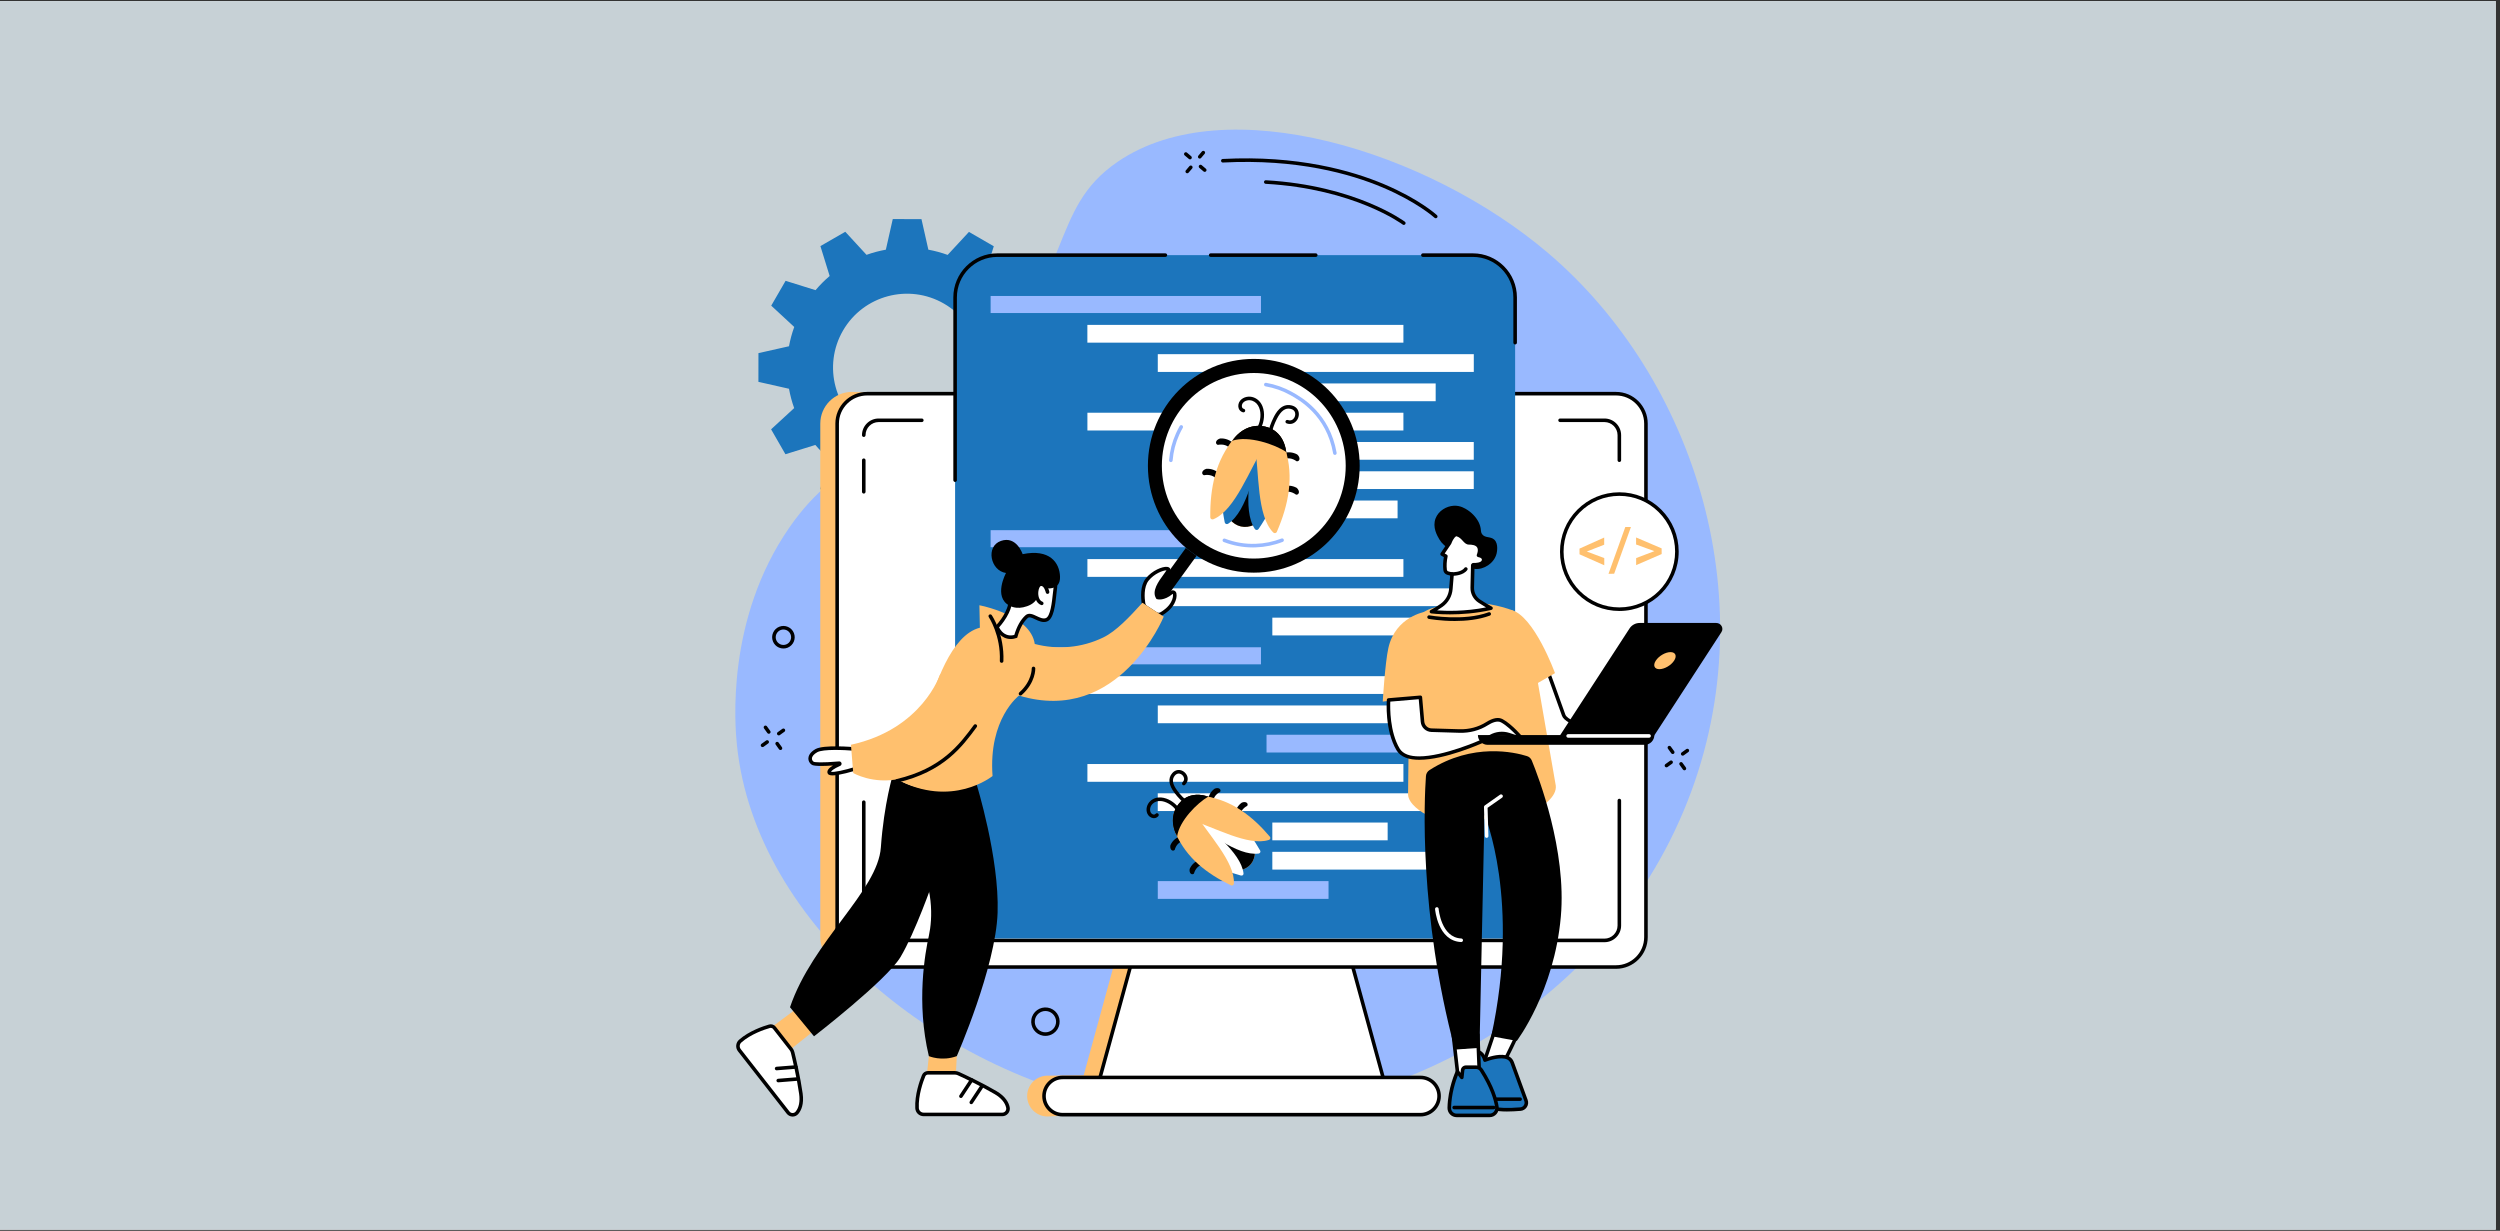 <svg xmlns="http://www.w3.org/2000/svg" xmlns:xlink="http://www.w3.org/1999/xlink" width="390" zoomAndPan="magnify" viewBox="0 0 292.5 144" height="192" preserveAspectRatio="xMidYMid meet" version="1.0"><rect x="0" y="0" width="292.5" height="144" fill="#333333" stroke="none"/><defs><clipPath id="6b91cbba67"><path d="M 0 0.121 L 292 0.121 L 292 143.875 L 0 143.875 Z M 0 0.121 " clip-rule="nonzero"/></clipPath></defs><g clip-path="url(#6b91cbba67)"><path fill="#ffffff" d="M 0 0.121 L 292 0.121 L 292 143.879 L 0 143.879 Z M 0 0.121 " fill-opacity="1" fill-rule="nonzero"/><path fill="#c7d1d6" d="M 0 0.121 L 292 0.121 L 292 143.879 L 0 143.879 Z M 0 0.121 " fill-opacity="1" fill-rule="nonzero"/></g><path fill="#1c75bc" d="M 98.629 38.68 C 101.023 34.547 106.312 33.137 110.449 35.527 C 114.582 37.922 115.992 43.211 113.602 47.344 C 111.207 51.48 105.918 52.891 101.785 50.5 C 97.648 48.105 96.238 42.816 98.629 38.68 Z M 92.926 38.254 C 92.656 38.996 92.453 39.75 92.312 40.512 L 88.738 41.316 L 88.734 44.676 L 92.312 45.484 C 92.453 46.254 92.652 47.012 92.918 47.746 L 90.219 50.23 L 91.895 53.145 L 95.395 52.059 C 95.895 52.648 96.445 53.199 97.051 53.711 L 95.957 57.211 L 98.863 58.898 L 101.355 56.203 C 102.098 56.473 102.855 56.676 103.613 56.816 L 104.418 60.391 L 107.777 60.395 L 108.586 56.816 C 109.355 56.676 110.113 56.477 110.848 56.211 L 113.332 58.91 L 116.242 57.234 L 115.16 53.734 C 115.75 53.234 116.301 52.684 116.812 52.078 L 120.316 53.172 L 121.996 50.266 L 119.305 47.773 C 119.574 47.031 119.777 46.273 119.918 45.516 L 123.492 44.711 L 123.496 41.352 L 119.918 40.543 C 119.777 39.773 119.578 39.016 119.312 38.281 L 122.012 35.797 L 120.336 32.887 L 116.836 33.973 C 116.336 33.379 115.785 32.828 115.18 32.316 L 116.273 28.812 L 113.367 27.133 L 110.875 29.824 C 110.133 29.555 109.379 29.352 108.617 29.211 L 107.812 25.637 L 104.453 25.633 L 103.645 29.211 C 102.875 29.352 102.121 29.551 101.383 29.816 L 98.898 27.117 L 95.988 28.793 L 97.07 32.293 C 96.48 32.793 95.93 33.344 95.418 33.949 L 91.914 32.855 L 90.234 35.762 L 92.926 38.254 " fill-opacity="1" fill-rule="nonzero"/><path fill="#99b9ff" d="M 113.93 44.273 C 125.984 32.141 122.531 24.535 130.781 18.918 C 143.469 10.273 167.152 17.711 181.125 29.602 C 198.238 44.164 207.07 70.754 197.012 94.812 C 186.301 120.43 158.117 133.727 132.969 129.719 C 110.512 126.141 88.434 108.438 86.223 87.203 C 85.98 84.902 84.922 72.457 92.348 61.73 C 98.48 52.867 104.375 53.895 113.93 44.273 " fill-opacity="1" fill-rule="nonzero"/><path fill="#ffc06e" d="M 185.742 49.176 L 99.684 45.852 C 97.637 45.852 95.973 47.516 95.973 49.562 L 95.973 109.641 C 95.973 111.688 97.637 113.352 99.684 113.352 L 130.781 111.246 L 126.789 125.816 L 122.562 125.852 C 121.246 125.852 120.176 126.922 120.176 128.238 C 120.176 129.555 121.246 130.629 122.562 130.629 L 157.938 128.941 C 159.258 128.941 156.793 113.352 156.793 113.352 C 156.793 113.352 187.789 49.176 185.742 49.176 " fill-opacity="1" fill-rule="nonzero"/><path fill="#ffffff" d="M 156.234 105.672 L 134.289 105.672 L 128.066 128.395 L 162.461 128.395 L 156.234 105.672 " fill-opacity="1" fill-rule="nonzero"/><path fill="#000000" d="M 128.34 128.184 L 162.188 128.184 L 156.074 105.879 L 134.449 105.879 Z M 162.461 128.605 L 128.066 128.605 C 128 128.605 127.938 128.574 127.898 128.52 C 127.859 128.469 127.844 128.402 127.863 128.34 L 134.09 105.617 C 134.113 105.523 134.195 105.461 134.289 105.461 L 156.234 105.461 C 156.328 105.461 156.41 105.523 156.438 105.617 L 162.66 128.34 C 162.68 128.402 162.668 128.469 162.625 128.52 C 162.586 128.574 162.527 128.605 162.461 128.605 " fill-opacity="1" fill-rule="nonzero"/><path fill="#ffffff" d="M 189.074 46.062 L 101.449 46.062 C 99.516 46.062 97.949 47.629 97.949 49.562 L 97.949 109.641 C 97.949 111.574 99.516 113.141 101.449 113.141 L 189.074 113.141 C 191.008 113.141 192.578 111.574 192.578 109.641 L 192.578 49.562 C 192.578 47.629 191.008 46.062 189.074 46.062 " fill-opacity="1" fill-rule="nonzero"/><path fill="#000000" d="M 101.449 46.27 C 99.633 46.27 98.156 47.75 98.156 49.562 L 98.156 109.641 C 98.156 111.457 99.633 112.934 101.449 112.934 L 189.074 112.934 C 190.891 112.934 192.367 111.457 192.367 109.641 L 192.367 49.562 C 192.367 47.75 190.891 46.27 189.074 46.27 Z M 189.074 113.352 L 101.449 113.352 C 99.402 113.352 97.738 111.688 97.738 109.641 L 97.738 49.562 C 97.738 47.52 99.402 45.852 101.449 45.852 L 189.074 45.852 C 191.121 45.852 192.785 47.52 192.785 49.562 L 192.785 109.641 C 192.785 111.688 191.121 113.352 189.074 113.352 " fill-opacity="1" fill-rule="nonzero"/><path fill="#ffffff" d="M 166.195 126.059 L 124.328 126.059 C 123.125 126.059 122.152 127.035 122.152 128.238 C 122.152 129.441 123.125 130.418 124.328 130.418 L 166.195 130.418 C 167.398 130.418 168.375 129.441 168.375 128.238 C 168.375 127.035 167.398 126.059 166.195 126.059 " fill-opacity="1" fill-rule="nonzero"/><path fill="#000000" d="M 124.328 126.27 C 123.242 126.27 122.359 127.152 122.359 128.238 C 122.359 129.324 123.242 130.207 124.328 130.207 L 166.195 130.207 C 167.281 130.207 168.164 129.324 168.164 128.238 C 168.164 127.152 167.281 126.27 166.195 126.27 Z M 166.195 130.629 L 124.328 130.629 C 123.012 130.629 121.941 129.555 121.941 128.238 C 121.941 126.922 123.012 125.852 124.328 125.852 L 166.195 125.852 C 167.512 125.852 168.582 126.922 168.582 128.238 C 168.582 129.555 167.512 130.629 166.195 130.629 " fill-opacity="1" fill-rule="nonzero"/><path fill="#ffffff" d="M 101.062 93.855 L 101.062 108.289 C 101.062 109.25 101.84 110.027 102.801 110.027 L 187.723 110.027 C 188.684 110.027 189.465 109.25 189.465 108.289 L 189.465 93.664 L 101.062 93.855 " fill-opacity="1" fill-rule="nonzero"/><path fill="#000000" d="M 187.723 110.238 L 102.801 110.238 C 101.727 110.238 100.852 109.363 100.852 108.289 L 100.852 93.855 C 100.852 93.738 100.945 93.645 101.062 93.645 C 101.176 93.645 101.27 93.738 101.27 93.855 L 101.27 108.289 C 101.27 109.133 101.957 109.82 102.801 109.82 L 187.723 109.82 C 188.566 109.82 189.254 109.133 189.254 108.289 L 189.254 93.664 C 189.254 93.547 189.348 93.453 189.465 93.453 C 189.578 93.453 189.672 93.547 189.672 93.664 L 189.672 108.289 C 189.672 109.363 188.797 110.238 187.723 110.238 " fill-opacity="1" fill-rule="nonzero"/><path fill="#000000" d="M 101.062 57.75 C 100.945 57.75 100.852 57.656 100.852 57.539 L 100.852 53.848 C 100.852 53.73 100.945 53.637 101.062 53.637 C 101.176 53.637 101.27 53.73 101.27 53.848 L 101.27 57.539 C 101.27 57.656 101.176 57.75 101.062 57.75 " fill-opacity="1" fill-rule="nonzero"/><path fill="#ffffff" d="M 107.852 49.176 L 102.801 49.176 C 101.84 49.176 101.062 49.953 101.062 50.914 L 107.852 49.176 " fill-opacity="1" fill-rule="nonzero"/><path fill="#000000" d="M 101.062 51.125 C 100.945 51.125 100.852 51.031 100.852 50.914 C 100.852 49.84 101.727 48.965 102.801 48.965 L 107.852 48.965 C 107.969 48.965 108.062 49.059 108.062 49.176 C 108.062 49.289 107.969 49.383 107.852 49.383 L 102.801 49.383 C 101.957 49.383 101.27 50.07 101.27 50.914 C 101.27 51.031 101.176 51.125 101.062 51.125 " fill-opacity="1" fill-rule="nonzero"/><path fill="#ffffff" d="M 189.465 53.848 L 189.465 50.914 C 189.465 49.953 188.684 49.176 187.723 49.176 L 182.527 49.176 L 189.465 53.848 " fill-opacity="1" fill-rule="nonzero"/><path fill="#000000" d="M 189.465 54.055 C 189.348 54.055 189.254 53.965 189.254 53.848 L 189.254 50.914 C 189.254 50.07 188.566 49.383 187.723 49.383 L 182.531 49.383 C 182.414 49.383 182.32 49.289 182.32 49.176 C 182.32 49.059 182.414 48.965 182.531 48.965 L 187.723 48.965 C 188.797 48.965 189.672 49.84 189.672 50.914 L 189.672 53.848 C 189.672 53.965 189.578 54.055 189.465 54.055 " fill-opacity="1" fill-rule="nonzero"/><path fill="#000000" d="M 189.465 62.238 C 189.348 62.238 189.254 62.145 189.254 62.031 L 189.254 57.945 C 189.254 57.832 189.348 57.738 189.465 57.738 C 189.578 57.738 189.672 57.832 189.672 57.945 L 189.672 62.031 C 189.672 62.145 189.578 62.238 189.465 62.238 " fill-opacity="1" fill-rule="nonzero"/><path fill="#1c75bc" d="M 177.27 109.801 L 111.746 109.801 L 111.746 34.797 C 111.746 32.066 113.961 29.852 116.691 29.852 L 172.324 29.852 C 175.055 29.852 177.27 32.066 177.27 34.797 L 177.27 109.801 " fill-opacity="1" fill-rule="nonzero"/><path fill="#000000" d="M 177.27 40.301 C 177.152 40.301 177.062 40.207 177.062 40.09 L 177.062 34.797 C 177.062 32.184 174.938 30.059 172.324 30.059 L 166.477 30.059 C 166.363 30.059 166.27 29.965 166.27 29.852 C 166.27 29.734 166.363 29.641 166.477 29.641 L 172.324 29.641 C 175.168 29.641 177.48 31.953 177.48 34.797 L 177.48 40.09 C 177.48 40.207 177.387 40.301 177.27 40.301 " fill-opacity="1" fill-rule="nonzero"/><path fill="#000000" d="M 153.945 30.059 L 141.648 30.059 C 141.535 30.059 141.441 29.965 141.441 29.852 C 141.441 29.734 141.535 29.641 141.648 29.641 L 153.945 29.641 C 154.062 29.641 154.152 29.734 154.152 29.852 C 154.152 29.965 154.062 30.059 153.945 30.059 " fill-opacity="1" fill-rule="nonzero"/><path fill="#000000" d="M 111.746 56.387 C 111.629 56.387 111.539 56.293 111.539 56.176 L 111.539 34.797 C 111.539 31.953 113.852 29.641 116.691 29.641 L 136.348 29.641 C 136.465 29.641 136.559 29.734 136.559 29.852 C 136.559 29.965 136.465 30.059 136.348 30.059 L 116.691 30.059 C 114.082 30.059 111.957 32.184 111.957 34.797 L 111.957 56.176 C 111.957 56.293 111.863 56.387 111.746 56.387 " fill-opacity="1" fill-rule="nonzero"/><path fill="#99b9ff" d="M 147.535 36.625 L 115.902 36.625 L 115.902 34.629 L 147.535 34.629 L 147.535 36.625 " fill-opacity="1" fill-rule="nonzero"/><path fill="#ffffff" d="M 164.199 40.09 L 127.223 40.09 L 127.223 38.012 L 164.199 38.012 L 164.199 40.09 " fill-opacity="1" fill-rule="nonzero"/><path fill="#ffffff" d="M 172.434 43.516 L 135.461 43.516 L 135.461 41.438 L 172.434 41.438 L 172.434 43.516 " fill-opacity="1" fill-rule="nonzero"/><path fill="#ffffff" d="M 167.973 46.941 L 148.863 46.941 L 148.863 44.863 L 167.973 44.863 L 167.973 46.941 " fill-opacity="1" fill-rule="nonzero"/><path fill="#99b9ff" d="M 147.535 64.023 L 115.902 64.023 L 115.902 62.031 L 147.535 62.031 L 147.535 64.023 " fill-opacity="1" fill-rule="nonzero"/><path fill="#ffffff" d="M 164.199 67.492 L 127.227 67.492 L 127.227 65.414 L 164.199 65.414 L 164.199 67.492 " fill-opacity="1" fill-rule="nonzero"/><path fill="#ffffff" d="M 169.566 70.918 L 135.461 70.918 L 135.461 68.84 L 169.566 68.84 L 169.566 70.918 " fill-opacity="1" fill-rule="nonzero"/><path fill="#ffffff" d="M 172.43 74.344 L 148.863 74.344 L 148.863 72.266 L 172.43 72.266 L 172.43 74.344 " fill-opacity="1" fill-rule="nonzero"/><path fill="#ffffff" d="M 164.199 50.367 L 127.227 50.367 L 127.227 48.289 L 164.199 48.289 L 164.199 50.367 " fill-opacity="1" fill-rule="nonzero"/><path fill="#ffffff" d="M 172.43 53.789 L 135.457 53.789 L 135.457 51.715 L 172.43 51.715 L 172.43 53.789 " fill-opacity="1" fill-rule="nonzero"/><path fill="#ffffff" d="M 163.516 60.641 L 148.863 60.641 L 148.863 58.562 L 163.516 58.562 L 163.516 60.641 " fill-opacity="1" fill-rule="nonzero"/><path fill="#ffffff" d="M 172.43 57.215 L 148.863 57.215 L 148.863 55.141 L 172.43 55.141 L 172.43 57.215 " fill-opacity="1" fill-rule="nonzero"/><path fill="#99b9ff" d="M 147.535 77.727 L 115.902 77.727 L 115.902 75.73 L 147.535 75.73 L 147.535 77.727 " fill-opacity="1" fill-rule="nonzero"/><path fill="#ffffff" d="M 164.199 81.191 L 127.227 81.191 L 127.227 79.113 L 164.199 79.113 L 164.199 81.191 " fill-opacity="1" fill-rule="nonzero"/><path fill="#ffffff" d="M 171.242 84.617 L 135.461 84.617 L 135.461 82.539 L 171.242 82.539 L 171.242 84.617 " fill-opacity="1" fill-rule="nonzero"/><path fill="#99b9ff" d="M 171.75 88.043 L 148.184 88.043 L 148.184 85.965 L 171.75 85.965 L 171.75 88.043 " fill-opacity="1" fill-rule="nonzero"/><path fill="#99b9ff" d="M 155.438 105.168 L 135.461 105.168 L 135.461 103.09 L 155.438 103.09 L 155.438 105.168 " fill-opacity="1" fill-rule="nonzero"/><path fill="#ffffff" d="M 164.199 91.469 L 127.227 91.469 L 127.227 89.391 L 164.199 89.391 L 164.199 91.469 " fill-opacity="1" fill-rule="nonzero"/><path fill="#ffffff" d="M 172.43 94.891 L 135.457 94.891 L 135.457 92.816 L 172.43 92.816 L 172.43 94.891 " fill-opacity="1" fill-rule="nonzero"/><path fill="#ffffff" d="M 172.43 101.742 L 148.863 101.742 L 148.863 99.664 L 172.43 99.664 L 172.43 101.742 " fill-opacity="1" fill-rule="nonzero"/><path fill="#ffffff" d="M 162.355 98.316 L 148.863 98.316 L 148.863 96.238 L 162.355 96.238 L 162.355 98.316 " fill-opacity="1" fill-rule="nonzero"/><path fill="#ffffff" d="M 192.156 86.777 C 192.156 86.621 183.504 85.254 182.945 83.676 C 182.113 81.316 181.074 78.477 181.074 78.477 L 178.914 79.844 L 180.305 86.629 L 192.156 86.777 " fill-opacity="1" fill-rule="nonzero"/><path fill="#000000" d="M 180.477 86.426 L 190.242 86.543 C 186.738 85.785 183.152 84.887 182.75 83.746 C 182.066 81.812 181.238 79.531 180.969 78.793 L 179.148 79.941 Z M 192.156 86.988 C 192.156 86.988 192.152 86.988 192.152 86.988 L 180.301 86.84 C 180.203 86.84 180.121 86.77 180.102 86.672 L 178.711 79.883 C 178.691 79.801 178.73 79.711 178.801 79.664 L 180.961 78.301 C 181.016 78.27 181.082 78.262 181.141 78.281 C 181.203 78.301 181.25 78.348 181.27 78.406 C 181.281 78.434 182.32 81.27 183.145 83.605 C 183.523 84.688 188.867 85.824 190.879 86.254 C 192.367 86.57 192.367 86.57 192.363 86.777 C 192.363 86.836 192.34 86.887 192.301 86.926 C 192.262 86.965 192.211 86.988 192.156 86.988 " fill-opacity="1" fill-rule="nonzero"/><path fill="#ffc06e" d="M 167.48 71.184 C 169.543 70.512 172.684 70.027 176.441 71.227 C 177.812 71.66 178.797 72.867 178.965 74.297 L 182.027 91.918 C 182.176 93.199 180.465 94.445 179.258 94.902 C 178 95.379 176.094 95.832 173.395 95.832 C 170.504 95.832 168.402 96 167.23 95.488 C 166.254 95.059 164.789 94.027 164.742 92.969 L 164.953 74.852 C 164.875 73.199 165.906 71.699 167.48 71.184 " fill-opacity="1" fill-rule="nonzero"/><path fill="#ffc06e" d="M 181.934 78.758 C 181.934 78.758 179.488 71.988 176.75 71.34 L 178.145 80.93 L 181.934 78.758 " fill-opacity="1" fill-rule="nonzero"/><path fill="#ffc06e" d="M 161.781 82.086 C 161.781 82.086 162.047 77.559 162.441 75.809 C 163.262 72.129 166.773 71.57 166.773 71.57 L 167.199 81.457 L 161.781 82.086 " fill-opacity="1" fill-rule="nonzero"/><path fill="#000000" d="M 170.211 72.656 C 168.559 72.656 167.258 72.426 167.164 72.41 C 167.051 72.387 166.973 72.277 166.996 72.164 C 167.016 72.051 167.125 71.977 167.238 71.996 C 167.277 72.004 171.273 72.707 174.164 71.637 C 174.273 71.598 174.395 71.652 174.434 71.762 C 174.473 71.867 174.418 71.988 174.309 72.027 C 172.996 72.516 171.496 72.656 170.211 72.656 " fill-opacity="1" fill-rule="nonzero"/><path fill="#ffffff" d="M 162.465 81.898 C 162.465 81.898 162.203 85.352 163.57 87.672 C 165.203 90.438 173.445 86.711 173.445 86.711 L 174.406 86.168 C 175.055 85.801 175.828 85.723 176.535 85.949 L 178.082 86.449 C 178.082 86.449 176.805 84.918 175.719 84.328 C 175.207 84.055 174.547 84.316 173.988 84.668 C 173.027 85.277 171.898 85.562 170.762 85.527 L 167.48 85.43 C 166.93 85.414 166.48 84.988 166.434 84.441 L 166.184 81.582 L 162.465 81.898 " fill-opacity="1" fill-rule="nonzero"/><path fill="#000000" d="M 162.664 82.09 C 162.633 82.82 162.605 85.625 163.75 87.562 C 164.152 88.246 165.004 88.496 166.047 88.496 C 168.891 88.496 173.129 86.621 173.352 86.523 L 174.301 85.984 C 175 85.59 175.836 85.504 176.598 85.75 L 177.406 86.012 C 176.941 85.523 176.242 84.852 175.617 84.516 C 175.172 84.277 174.547 84.562 174.098 84.844 C 173.121 85.465 171.969 85.773 170.754 85.738 L 167.477 85.641 C 166.816 85.621 166.281 85.113 166.223 84.457 L 165.992 81.809 Z M 166.066 88.898 C 164.875 88.898 163.875 88.602 163.387 87.777 C 162.004 85.43 162.246 82.027 162.258 81.883 C 162.266 81.781 162.344 81.699 162.445 81.691 L 166.164 81.375 C 166.281 81.363 166.383 81.449 166.391 81.566 L 166.641 84.422 C 166.68 84.863 167.043 85.211 167.488 85.223 L 170.766 85.32 C 171.891 85.352 172.969 85.066 173.875 84.492 C 174.664 83.992 175.316 83.875 175.816 84.145 C 176.926 84.746 178.191 86.25 178.242 86.316 C 178.305 86.387 178.309 86.488 178.258 86.566 C 178.203 86.645 178.105 86.676 178.02 86.648 L 176.469 86.148 C 175.82 85.938 175.102 86.012 174.508 86.348 L 173.547 86.891 C 173.543 86.895 173.539 86.898 173.531 86.902 C 173.285 87.012 169.07 88.898 166.066 88.898 " fill-opacity="1" fill-rule="nonzero"/><path fill="#ffffff" d="M 175.113 119.879 L 173.328 125.211 C 173.328 125.211 175.273 125.043 175.461 125.078 C 175.645 125.117 177.922 120.219 177.922 120.219 L 175.113 119.879 " fill-opacity="1" fill-rule="nonzero"/><path fill="#000000" d="M 175.484 124.871 C 175.488 124.871 175.496 124.875 175.5 124.875 C 175.496 124.875 175.488 124.871 175.484 124.871 Z M 175.258 120.105 L 173.625 124.973 C 174.203 124.926 175.047 124.863 175.379 124.867 C 175.652 124.488 176.684 122.379 177.609 120.391 Z M 173.328 125.418 C 173.262 125.418 173.203 125.391 173.164 125.34 C 173.121 125.285 173.105 125.211 173.129 125.145 L 174.918 119.812 C 174.945 119.719 175.039 119.656 175.141 119.672 L 177.949 120.008 C 178.016 120.02 178.074 120.059 178.105 120.117 C 178.137 120.176 178.141 120.246 178.113 120.305 C 178.105 120.316 177.535 121.547 176.949 122.754 C 175.695 125.34 175.617 125.324 175.418 125.285 C 175.293 125.27 174.262 125.34 173.344 125.418 C 173.34 125.418 173.332 125.418 173.328 125.418 " fill-opacity="1" fill-rule="nonzero"/><path fill="#1c75bc" d="M 173.734 124.039 C 173.734 124.039 176.422 122.938 176.922 124.32 C 177.551 126.078 178.539 128.762 178.539 128.762 C 178.707 129.227 178.387 129.727 177.891 129.766 C 176.91 129.844 175.445 129.906 174.762 129.668 C 173.684 129.289 171.898 125.883 171.898 125.883 L 172.449 122.98 C 172.449 122.98 173.422 122.844 173.734 124.039 " fill-opacity="1" fill-rule="nonzero"/><path fill="#000000" d="M 172.117 125.848 C 172.633 126.82 174.031 129.191 174.832 129.473 C 175.324 129.645 176.406 129.676 177.875 129.559 C 178.047 129.543 178.195 129.453 178.289 129.309 C 178.383 129.164 178.402 128.992 178.344 128.832 C 178.336 128.805 177.348 126.129 176.723 124.391 C 176.648 124.184 176.512 124.039 176.309 123.945 C 175.602 123.633 174.27 124.047 173.816 124.23 C 173.762 124.254 173.695 124.25 173.641 124.227 C 173.59 124.199 173.551 124.148 173.535 124.09 C 173.34 123.34 172.863 123.203 172.621 123.184 Z M 176.312 130.047 C 175.672 130.047 175.074 130 174.691 129.867 C 173.57 129.473 171.898 126.336 171.711 125.977 C 171.691 125.938 171.684 125.887 171.691 125.844 L 172.242 122.941 C 172.262 122.852 172.332 122.785 172.418 122.773 C 172.789 122.719 173.535 122.871 173.871 123.766 C 174.375 123.586 175.66 123.199 176.477 123.562 C 176.789 123.703 177.004 123.934 177.117 124.246 C 177.742 125.984 178.727 128.66 178.738 128.688 C 178.84 128.973 178.805 129.281 178.641 129.535 C 178.477 129.789 178.211 129.949 177.91 129.973 C 177.414 130.012 176.848 130.047 176.312 130.047 " fill-opacity="1" fill-rule="nonzero"/><path fill="#000000" d="M 177.852 128.812 L 175.094 128.812 C 174.977 128.812 174.883 128.719 174.883 128.605 C 174.883 128.488 174.977 128.395 175.094 128.395 L 177.852 128.395 C 177.969 128.395 178.062 128.488 178.062 128.605 C 178.062 128.719 177.969 128.812 177.852 128.812 " fill-opacity="1" fill-rule="nonzero"/><path fill="#ffffff" d="M 170.047 121.188 L 170.652 126.551 L 173.098 125.883 L 172.91 121.051 L 170.047 121.188 " fill-opacity="1" fill-rule="nonzero"/><path fill="#000000" d="M 170.281 121.387 L 170.836 126.285 L 172.883 125.723 L 172.707 121.27 Z M 170.652 126.762 C 170.613 126.762 170.57 126.746 170.539 126.723 C 170.488 126.691 170.453 126.637 170.445 126.574 L 169.84 121.211 C 169.832 121.152 169.852 121.098 169.887 121.051 C 169.926 121.008 169.98 120.98 170.035 120.98 L 172.898 120.84 C 172.953 120.836 173.008 120.855 173.051 120.895 C 173.09 120.934 173.117 120.984 173.117 121.043 L 173.305 125.871 C 173.309 125.969 173.246 126.059 173.152 126.082 L 170.711 126.754 C 170.691 126.758 170.672 126.762 170.652 126.762 " fill-opacity="1" fill-rule="nonzero"/><path fill="#1c75bc" d="M 170.426 130.504 L 174.289 130.504 C 174.812 130.504 175.215 130.039 175.137 129.52 C 175.008 128.648 174.586 127.199 173.328 125.211 C 173.191 124.992 172.949 124.859 172.691 124.859 L 171.516 124.859 C 171.312 124.859 171.145 125.012 171.125 125.215 L 171.035 126.062 L 170.523 125.387 C 170.523 125.387 169.609 127.309 169.566 129.629 C 169.559 130.109 169.945 130.504 170.426 130.504 " fill-opacity="1" fill-rule="nonzero"/><path fill="#000000" d="M 170.574 125.801 C 170.32 126.438 169.809 127.938 169.777 129.633 C 169.773 129.809 169.84 129.973 169.961 130.098 C 170.086 130.223 170.25 130.293 170.426 130.293 L 174.289 130.293 C 174.477 130.293 174.656 130.211 174.781 130.066 C 174.902 129.926 174.957 129.738 174.93 129.551 C 174.805 128.707 174.395 127.289 173.148 125.32 C 173.051 125.164 172.875 125.07 172.691 125.07 L 171.516 125.07 C 171.422 125.07 171.34 125.141 171.332 125.234 L 171.242 126.086 C 171.234 126.168 171.172 126.242 171.09 126.266 C 171.008 126.285 170.918 126.258 170.867 126.188 Z M 174.289 130.711 L 170.426 130.711 C 170.137 130.711 169.863 130.598 169.664 130.391 C 169.461 130.188 169.352 129.914 169.355 129.625 C 169.398 127.289 170.297 125.379 170.332 125.297 C 170.363 125.23 170.43 125.188 170.5 125.18 C 170.574 125.172 170.645 125.203 170.688 125.262 L 170.883 125.516 L 170.914 125.191 C 170.945 124.883 171.207 124.652 171.516 124.652 L 172.691 124.652 C 173.023 124.652 173.328 124.816 173.504 125.098 C 174.789 127.125 175.215 128.605 175.344 129.492 C 175.391 129.797 175.297 130.105 175.098 130.34 C 174.895 130.578 174.598 130.711 174.289 130.711 " fill-opacity="1" fill-rule="nonzero"/><path fill="#000000" d="M 174.762 129.789 L 170.137 129.789 C 170.02 129.789 169.926 129.695 169.926 129.578 C 169.926 129.465 170.02 129.371 170.137 129.371 L 174.762 129.371 C 174.879 129.371 174.973 129.465 174.973 129.578 C 174.973 129.695 174.879 129.789 174.762 129.789 " fill-opacity="1" fill-rule="nonzero"/><path fill="#000000" d="M 179.219 88.98 C 179.117 88.734 178.914 88.543 178.66 88.465 C 177.246 88.02 172.32 86.852 167.246 90.105 C 167.008 90.258 166.855 90.516 166.836 90.801 C 166.652 93.375 165.969 106.848 170.23 122.801 L 173.102 122.598 L 173.684 95.32 C 173.684 95.32 177.938 105.32 174.48 121.234 L 177.465 121.785 C 177.465 121.785 181.836 116.039 182.617 107.258 C 183.312 99.492 179.996 90.867 179.219 88.98 " fill-opacity="1" fill-rule="nonzero"/><path fill="#ffffff" d="M 170.961 110.219 C 170.957 110.219 170.957 110.219 170.953 110.219 C 168.215 110.102 167.906 106.402 167.902 106.363 C 167.895 106.25 167.98 106.148 168.098 106.141 C 168.211 106.129 168.312 106.215 168.32 106.332 C 168.324 106.367 168.605 109.699 170.969 109.801 C 171.086 109.809 171.176 109.906 171.172 110.02 C 171.164 110.133 171.07 110.219 170.961 110.219 " fill-opacity="1" fill-rule="nonzero"/><path fill="#ffffff" d="M 173.938 98.031 C 173.824 98.031 173.73 97.941 173.727 97.828 L 173.625 94.418 C 173.625 94.344 173.656 94.281 173.715 94.238 L 175.504 92.98 C 175.598 92.914 175.73 92.938 175.797 93.031 C 175.863 93.125 175.84 93.258 175.746 93.324 L 174.047 94.516 L 174.145 97.816 C 174.148 97.93 174.059 98.027 173.941 98.031 C 173.941 98.031 173.938 98.031 173.938 98.031 " fill-opacity="1" fill-rule="nonzero"/><path fill="#000000" d="M 170.066 64.715 C 168.973 63.773 168.727 63.648 168.406 63.109 C 168.148 62.672 167.57 61.691 167.961 60.656 C 168.301 59.758 169.234 59.219 170.094 59.172 C 170.867 59.129 171.43 59.496 171.727 59.688 C 171.859 59.773 173.008 60.539 173.234 61.793 C 173.297 62.133 173.25 62.289 173.406 62.5 C 173.754 62.98 174.387 62.734 174.824 63.133 C 175.375 63.633 175.117 64.699 175.098 64.781 C 174.812 65.918 173.582 66.668 172.582 66.566 C 172.008 66.504 172.07 66.434 170.066 64.715 " fill-opacity="1" fill-rule="nonzero"/><path fill="#ffffff" d="M 173.074 70.332 C 172.547 69.98 172.238 69.383 172.254 68.75 L 172.312 66.125 C 172.332 66.109 172.352 66.09 172.367 66.074 C 172.367 66.074 173.418 66.145 173.57 65.609 C 173.727 65.074 172.98 64.973 172.98 64.973 C 172.98 64.973 173.684 63.492 171.867 63.512 C 171.379 63.516 171.203 62.707 170.402 62.523 C 170.402 62.523 170.008 62.492 169.605 63.527 L 168.727 64.832 L 169.168 65.07 C 169.059 65.566 169.012 66.109 169.078 66.691 C 169.098 66.855 169.211 66.996 169.371 67.047 C 169.504 67.09 169.68 67.137 169.891 67.16 L 169.75 68.918 C 169.688 69.688 169.285 70.387 168.652 70.832 C 168.043 71.258 167.48 71.562 167.48 71.562 C 167.48 71.562 170.719 72.004 174.445 71.156 C 174.445 71.156 173.723 70.762 173.074 70.332 " fill-opacity="1" fill-rule="nonzero"/><path fill="#000000" d="M 168.148 71.414 C 169.191 71.488 171.395 71.555 173.863 71.066 C 173.602 70.914 173.273 70.711 172.961 70.504 C 172.371 70.113 172.027 69.457 172.043 68.746 L 172.105 66.121 C 172.105 66.062 172.129 66.012 172.172 65.973 L 172.223 65.922 C 172.266 65.883 172.32 65.863 172.379 65.867 C 172.668 65.883 173.293 65.832 173.371 65.551 C 173.398 65.457 173.375 65.406 173.355 65.379 C 173.273 65.25 173.031 65.191 172.953 65.18 C 172.887 65.168 172.828 65.129 172.797 65.07 C 172.766 65.012 172.766 64.941 172.793 64.883 C 172.793 64.875 173.027 64.367 172.82 64.039 C 172.645 63.77 172.207 63.719 171.871 63.719 C 171.867 63.719 171.863 63.719 171.863 63.719 C 171.543 63.719 171.336 63.492 171.137 63.27 C 170.938 63.051 170.734 62.828 170.391 62.738 C 170.332 62.758 170.082 62.883 169.801 63.605 C 169.797 63.621 169.789 63.633 169.781 63.645 L 169.031 64.758 L 169.266 64.887 C 169.348 64.934 169.391 65.023 169.371 65.117 C 169.258 65.641 169.227 66.16 169.285 66.668 C 169.297 66.75 169.355 66.824 169.438 66.848 C 169.59 66.898 169.75 66.934 169.914 66.953 C 170.027 66.965 170.109 67.066 170.102 67.176 L 169.957 68.934 C 169.891 69.766 169.461 70.52 168.773 71.004 C 168.551 71.16 168.332 71.301 168.148 71.414 Z M 169.641 71.883 C 168.32 71.883 167.469 71.77 167.449 71.77 C 167.363 71.758 167.289 71.688 167.273 71.598 C 167.258 71.512 167.301 71.422 167.379 71.379 C 167.387 71.375 167.941 71.074 168.531 70.66 C 169.117 70.25 169.484 69.609 169.543 68.902 L 169.668 67.34 C 169.547 67.316 169.426 67.285 169.309 67.246 C 169.07 67.172 168.898 66.961 168.871 66.715 C 168.812 66.211 168.832 65.699 168.93 65.18 L 168.629 65.016 C 168.574 64.984 168.539 64.938 168.523 64.879 C 168.512 64.824 168.52 64.762 168.555 64.715 L 169.418 63.43 C 169.852 62.328 170.332 62.309 170.422 62.316 C 170.43 62.316 170.441 62.316 170.449 62.32 C 170.941 62.43 171.223 62.742 171.445 62.988 C 171.621 63.184 171.734 63.301 171.863 63.301 C 171.871 63.301 171.887 63.301 171.898 63.301 C 172.527 63.301 172.953 63.473 173.172 63.816 C 173.391 64.156 173.328 64.57 173.258 64.824 C 173.41 64.879 173.594 64.977 173.707 65.148 C 173.805 65.297 173.828 65.477 173.773 65.668 C 173.617 66.215 172.867 66.285 172.52 66.289 L 172.465 68.754 C 172.449 69.32 172.723 69.848 173.191 70.156 C 173.824 70.578 174.539 70.965 174.543 70.973 C 174.621 71.012 174.664 71.098 174.652 71.184 C 174.641 71.27 174.574 71.34 174.492 71.359 C 172.656 71.777 170.926 71.883 169.641 71.883 " fill-opacity="1" fill-rule="nonzero"/><path fill="#ffffff" d="M 169.891 67.16 C 169.891 67.16 171.043 67.199 171.504 66.574 L 169.891 67.16 " fill-opacity="1" fill-rule="nonzero"/><path fill="#000000" d="M 169.938 67.371 C 169.91 67.371 169.891 67.371 169.883 67.371 C 169.77 67.367 169.68 67.27 169.684 67.152 C 169.688 67.039 169.785 66.949 169.898 66.953 C 169.91 66.953 170.945 66.98 171.332 66.449 C 171.402 66.355 171.531 66.336 171.625 66.406 C 171.719 66.473 171.738 66.605 171.672 66.695 C 171.207 67.328 170.188 67.371 169.938 67.371 " fill-opacity="1" fill-rule="nonzero"/><path fill="#000000" d="M 193.52 86.094 L 182.488 86.094 L 190.664 73.516 C 190.922 73.125 191.367 72.887 191.844 72.887 L 200.797 72.887 C 201.363 72.887 201.711 73.496 201.406 73.961 L 193.52 86.094 " fill-opacity="1" fill-rule="nonzero"/><path fill="#ffc06e" d="M 195.871 77.297 C 195.512 77.848 194.742 78.293 194.148 78.293 C 193.559 78.293 193.367 77.848 193.727 77.297 C 194.086 76.746 194.855 76.297 195.449 76.297 C 196.039 76.297 196.23 76.746 195.871 77.297 " fill-opacity="1" fill-rule="nonzero"/><path fill="#000000" d="M 192.418 87.145 L 174.055 87.145 C 173.426 87.145 172.914 86.633 172.914 86.004 L 193.559 86.004 C 193.559 86.633 193.047 87.145 192.418 87.145 " fill-opacity="1" fill-rule="nonzero"/><path fill="#ffffff" d="M 192.945 86.312 L 183.473 86.312 C 183.355 86.312 183.262 86.219 183.262 86.105 C 183.262 85.988 183.355 85.895 183.473 85.895 L 192.945 85.895 C 193.059 85.895 193.152 85.988 193.152 86.105 C 193.152 86.219 193.059 86.312 192.945 86.312 " fill-opacity="1" fill-rule="nonzero"/><path fill="#ffffff" d="M 157.594 54.141 C 157.789 60.207 153.031 65.289 146.961 65.484 C 140.891 65.684 135.812 60.922 135.617 54.852 C 135.418 48.785 140.18 43.707 146.246 43.508 C 152.316 43.309 157.395 48.07 157.594 54.141 " fill-opacity="1" fill-rule="nonzero"/><path fill="#99b9ff" d="M 146.594 64.051 C 145.418 64.051 144.266 63.836 143.172 63.414 C 143.066 63.375 143.012 63.254 143.055 63.145 C 143.094 63.035 143.215 62.984 143.324 63.023 C 144.465 63.465 145.668 63.668 146.898 63.625 C 147.945 63.594 148.965 63.383 149.93 63.008 C 150.039 62.965 150.156 63.02 150.199 63.125 C 150.242 63.234 150.188 63.355 150.082 63.398 C 149.07 63.793 148.008 64.008 146.914 64.043 C 146.809 64.047 146.699 64.051 146.594 64.051 " fill-opacity="1" fill-rule="nonzero"/><path fill="#99b9ff" d="M 136.992 54.066 C 136.984 54.066 136.98 54.066 136.973 54.066 C 136.859 54.059 136.773 53.957 136.781 53.84 C 136.867 52.762 137.137 51.707 137.586 50.711 C 137.715 50.414 137.863 50.125 138.023 49.844 C 138.082 49.746 138.211 49.711 138.309 49.766 C 138.41 49.824 138.445 49.953 138.387 50.055 C 138.234 50.32 138.094 50.598 137.965 50.879 C 137.539 51.836 137.281 52.844 137.199 53.875 C 137.191 53.984 137.098 54.066 136.992 54.066 " fill-opacity="1" fill-rule="nonzero"/><path fill="#99b9ff" d="M 156.18 53.223 C 156.082 53.223 155.992 53.152 155.977 53.051 C 155.195 48.59 152.023 46.816 150.98 46.234 C 150.066 45.723 149.086 45.379 148.066 45.203 C 147.953 45.184 147.875 45.074 147.895 44.961 C 147.914 44.848 148.02 44.77 148.137 44.789 C 149.203 44.973 150.23 45.336 151.184 45.867 C 152.27 46.477 155.574 48.32 156.387 52.98 C 156.406 53.094 156.332 53.203 156.219 53.223 C 156.207 53.223 156.191 53.223 156.18 53.223 " fill-opacity="1" fill-rule="nonzero"/><path fill="#000000" d="M 135.938 54.496 C 135.938 48.5 140.754 43.641 146.695 43.641 C 152.633 43.641 157.449 48.5 157.449 54.496 C 157.449 60.492 152.633 65.352 146.695 65.352 C 140.754 65.352 135.938 60.492 135.938 54.496 Z M 134.305 54.496 C 134.305 61.402 139.852 67 146.695 67 C 153.535 67 159.082 61.402 159.082 54.496 C 159.082 47.59 153.535 41.992 146.695 41.992 C 139.852 41.992 134.305 47.59 134.305 54.496 " fill-opacity="1" fill-rule="nonzero"/><path fill="#000000" d="M 135.293 70.188 C 135.641 70.445 136.125 70.371 136.379 70.02 L 139.996 65.035 L 138.742 64.109 L 135.125 69.094 C 134.871 69.441 134.945 69.934 135.293 70.188 " fill-opacity="1" fill-rule="nonzero"/><path fill="#ffc06e" d="M 95.508 120.383 L 92.602 122.688 L 90.438 120.066 L 93.41 117.848 L 95.508 120.383 " fill-opacity="1" fill-rule="nonzero"/><path fill="#ffc06e" d="M 111.945 123.566 L 111.84 125.59 L 108.461 125.59 L 108.676 123.566 L 111.945 123.566 " fill-opacity="1" fill-rule="nonzero"/><path fill="#ffffff" d="M 111.707 125.516 L 108.57 125.516 C 108.348 125.516 108.148 125.652 108.062 125.859 C 107.785 126.543 107.219 128.137 107.293 129.652 C 107.316 130.066 107.656 130.391 108.066 130.391 L 117.27 130.391 C 117.691 130.391 118.016 130 117.93 129.582 C 117.828 129.078 117.477 128.418 116.469 127.828 C 114.836 126.867 112.781 125.906 112.133 125.609 C 112 125.551 111.855 125.516 111.707 125.516 " fill-opacity="1" fill-rule="nonzero"/><path fill="#000000" d="M 108.57 125.727 C 108.434 125.727 108.309 125.809 108.258 125.938 C 108.004 126.555 107.43 128.152 107.504 129.641 C 107.52 129.941 107.766 130.18 108.066 130.18 L 117.27 130.18 C 117.41 130.18 117.539 130.117 117.629 130.008 C 117.715 129.898 117.75 129.758 117.723 129.621 C 117.602 129.016 117.129 128.457 116.363 128.008 C 114.727 127.047 112.645 126.074 112.047 125.801 C 111.938 125.75 111.824 125.727 111.707 125.727 Z M 117.27 130.598 L 108.066 130.598 C 107.543 130.598 107.113 130.188 107.086 129.664 C 107.004 128.09 107.605 126.422 107.867 125.781 C 107.984 125.492 108.262 125.309 108.57 125.309 L 111.707 125.309 C 111.887 125.309 112.059 125.348 112.223 125.422 C 112.824 125.695 114.922 126.676 116.574 127.648 C 117.68 128.293 118.031 129.035 118.133 129.539 C 118.188 129.801 118.121 130.066 117.953 130.273 C 117.781 130.48 117.535 130.598 117.27 130.598 " fill-opacity="1" fill-rule="nonzero"/><path fill="#000000" d="M 112.43 128.469 C 112.391 128.469 112.348 128.457 112.312 128.434 C 112.219 128.371 112.191 128.242 112.254 128.145 L 113.504 126.25 C 113.57 126.152 113.699 126.125 113.797 126.191 C 113.891 126.254 113.918 126.383 113.855 126.48 L 112.602 128.375 C 112.562 128.438 112.496 128.469 112.43 128.469 " fill-opacity="1" fill-rule="nonzero"/><path fill="#000000" d="M 113.641 129.191 C 113.602 129.191 113.559 129.18 113.523 129.156 C 113.43 129.094 113.402 128.961 113.465 128.867 L 114.715 126.973 C 114.781 126.875 114.91 126.848 115.008 126.914 C 115.102 126.977 115.129 127.105 115.066 127.203 L 113.812 129.098 C 113.773 129.156 113.707 129.191 113.641 129.191 " fill-opacity="1" fill-rule="nonzero"/><path fill="#ffffff" d="M 92.551 122.746 L 90.609 120.262 C 90.473 120.086 90.242 120.008 90.027 120.07 C 89.324 120.273 87.734 120.812 86.602 121.809 C 86.293 122.082 86.254 122.555 86.508 122.879 L 92.207 130.172 C 92.469 130.508 92.973 130.523 93.246 130.195 C 93.57 129.805 93.867 129.117 93.703 127.953 C 93.438 126.062 92.914 123.84 92.742 123.145 C 92.707 123 92.645 122.863 92.551 122.746 " fill-opacity="1" fill-rule="nonzero"/><path fill="#000000" d="M 90.18 120.258 C 90.148 120.258 90.117 120.262 90.086 120.273 C 89.449 120.453 87.852 120.984 86.742 121.969 C 86.516 122.168 86.484 122.512 86.672 122.75 L 92.371 130.043 C 92.457 130.156 92.59 130.223 92.73 130.223 C 92.863 130.227 92.996 130.168 93.086 130.062 C 93.48 129.59 93.621 128.871 93.496 127.98 C 93.23 126.09 92.695 123.84 92.539 123.195 C 92.512 123.078 92.461 122.969 92.387 122.875 L 90.445 120.391 C 90.379 120.305 90.281 120.258 90.18 120.258 Z M 92.738 130.641 C 92.734 130.641 92.727 130.641 92.723 130.641 C 92.457 130.637 92.207 130.512 92.043 130.301 L 86.344 123.008 C 86.02 122.594 86.074 122 86.465 121.652 C 87.641 120.617 89.309 120.059 89.969 119.871 C 90.266 119.785 90.582 119.887 90.773 120.133 L 92.715 122.617 C 92.828 122.758 92.902 122.918 92.945 123.094 C 93.105 123.742 93.645 126.012 93.91 127.922 C 94.09 129.199 93.734 129.934 93.406 130.328 C 93.238 130.527 92.996 130.641 92.738 130.641 " fill-opacity="1" fill-rule="nonzero"/><path fill="#000000" d="M 90.867 125.227 C 90.758 125.227 90.664 125.145 90.656 125.035 C 90.648 124.922 90.734 124.82 90.848 124.809 L 93.098 124.629 C 93.211 124.617 93.312 124.703 93.324 124.82 C 93.332 124.934 93.246 125.035 93.129 125.047 L 90.883 125.227 C 90.875 125.227 90.871 125.227 90.867 125.227 " fill-opacity="1" fill-rule="nonzero"/><path fill="#000000" d="M 91.055 126.633 C 90.945 126.633 90.855 126.551 90.844 126.441 C 90.836 126.328 90.922 126.227 91.039 126.215 L 93.285 126.035 C 93.398 126.023 93.5 126.113 93.512 126.227 C 93.52 126.34 93.434 126.441 93.32 126.453 L 91.07 126.633 C 91.066 126.633 91.059 126.633 91.055 126.633 " fill-opacity="1" fill-rule="nonzero"/><path fill="#000000" d="M 104.5 90.504 C 104.5 90.504 103.422 94.012 103.062 99.137 C 102.707 104.262 95.074 110.055 92.43 117.848 L 95.238 121.25 C 95.238 121.25 103.723 114.695 105.352 111.984 C 107.07 109.121 109.141 103.18 109.141 103.18 L 107.66 92.199 L 107.402 92.141 C 106.727 91.98 106.094 91.727 105.477 91.426 C 105.062 91.227 104.723 90.902 104.5 90.504 " fill-opacity="1" fill-rule="nonzero"/><path fill="#000000" d="M 105.344 91.43 C 105.344 91.43 104.602 96.07 106.961 99.859 C 109.32 103.648 109.105 107.547 108.676 109.492 C 108.246 111.441 107.172 117.289 108.676 123.566 C 108.676 123.566 110.176 124.219 111.945 123.566 C 111.945 123.566 116.504 113.176 116.719 106.789 C 116.934 100.398 114.254 91.738 114.254 91.738 C 114.254 91.738 108.883 93.348 105.344 91.43 " fill-opacity="1" fill-rule="nonzero"/><path fill="#ffffff" d="M 134.066 71.035 C 133.918 70.938 133.816 70.781 133.789 70.605 C 133.699 70.008 133.574 68.609 134.23 67.797 C 135.082 66.742 136.543 66.324 136.711 66.617 C 136.883 66.914 134.719 68.801 135.445 69.906 C 135.445 69.906 136.117 70.117 137.066 69.328 C 137.199 69.219 137.406 69.293 137.438 69.461 C 137.477 69.699 137.457 70.059 137.199 70.547 C 136.867 71.168 136.262 71.594 135.879 71.82 C 135.676 71.938 135.422 71.93 135.223 71.801 L 134.066 71.035 " fill-opacity="1" fill-rule="nonzero"/><path fill="#000000" d="M 136.449 66.73 C 136.09 66.73 135.062 67.102 134.395 67.926 C 133.785 68.68 133.914 70.027 133.996 70.574 C 134.016 70.691 134.082 70.797 134.184 70.863 L 135.34 71.625 C 135.473 71.715 135.637 71.719 135.773 71.637 C 136.102 71.445 136.699 71.035 137.012 70.445 C 137.254 70 137.262 69.684 137.23 69.5 C 137.23 69.496 137.23 69.492 137.219 69.488 C 137.207 69.484 137.199 69.488 137.199 69.488 C 136.172 70.344 135.418 70.117 135.383 70.105 L 135.312 70.086 L 135.273 70.023 C 134.707 69.164 135.562 68.004 136.129 67.234 C 136.254 67.059 136.406 66.855 136.477 66.73 C 136.469 66.73 136.461 66.73 136.449 66.73 Z M 135.566 72.113 C 135.406 72.113 135.25 72.066 135.109 71.977 L 133.949 71.211 C 133.754 71.082 133.621 70.871 133.586 70.637 C 133.469 69.891 133.383 68.516 134.066 67.664 C 134.82 66.734 135.996 66.277 136.527 66.32 C 136.746 66.336 136.848 66.434 136.895 66.512 C 137.02 66.73 136.832 66.98 136.465 67.48 C 135.988 68.133 135.273 69.102 135.578 69.719 C 135.758 69.738 136.258 69.73 136.934 69.168 C 137.051 69.066 137.211 69.039 137.363 69.094 C 137.512 69.148 137.613 69.273 137.641 69.426 C 137.707 69.789 137.621 70.199 137.383 70.645 C 137.039 71.289 136.43 71.738 135.984 72 C 135.855 72.078 135.711 72.113 135.566 72.113 " fill-opacity="1" fill-rule="nonzero"/><path fill="#ffffff" d="M 100.133 87.641 C 100.133 87.641 96.434 87.301 95.508 87.828 C 94.582 88.359 94.676 89.012 95.078 89.289 C 95.387 89.508 97.336 89.371 98.188 89.297 C 98.258 89.289 98.281 89.387 98.219 89.41 C 97.727 89.629 96.934 90.035 97.02 90.379 C 97.141 90.879 100.258 89.883 100.258 89.883 L 100.133 87.641 " fill-opacity="1" fill-rule="nonzero"/><path fill="#000000" d="M 97.23 90.297 C 97.539 90.391 98.863 90.098 100.039 89.73 L 99.934 87.836 C 98.809 87.742 96.285 87.625 95.613 88.012 C 95.227 88.23 95.008 88.488 94.996 88.738 C 94.988 88.887 95.062 89.027 95.195 89.121 C 95.312 89.191 96.07 89.266 98.172 89.086 C 98.305 89.078 98.422 89.16 98.457 89.289 C 98.488 89.418 98.426 89.551 98.305 89.605 C 97.496 89.957 97.27 90.207 97.23 90.297 Z M 97.41 90.723 C 97.23 90.723 97.082 90.703 96.988 90.648 C 96.875 90.586 96.832 90.496 96.816 90.43 C 96.746 90.152 96.957 89.863 97.457 89.562 C 95.309 89.707 95.047 89.527 94.957 89.461 C 94.707 89.289 94.566 89.008 94.578 88.719 C 94.59 88.488 94.711 88.043 95.402 87.648 C 96.359 87.102 99.766 87.398 100.152 87.434 L 100.332 87.449 L 100.473 90.031 L 100.32 90.082 C 99.789 90.254 98.238 90.723 97.41 90.723 " fill-opacity="1" fill-rule="nonzero"/><path fill="#ffc06e" d="M 108.141 84.414 C 109.355 80.082 111.285 74.309 114.645 73.441 L 114.59 70.816 C 114.59 70.816 120.59 71.934 121.066 75.344 C 123.703 76.039 126.543 75.816 129.082 74.582 C 130.598 73.848 132.156 72.184 133.664 70.52 L 136.156 72.145 C 136.156 72.145 130.945 84.918 119.223 81.383 C 119.223 81.383 115.629 84.078 116.129 90.793 C 116.129 90.793 111.383 94.664 104.867 91.145 C 104.867 91.145 106.922 88.742 108.141 84.414 " fill-opacity="1" fill-rule="nonzero"/><path fill="#ffc06e" d="M 99.559 87.137 L 99.828 90.441 C 99.828 90.441 108.996 95.891 116.004 79.504 L 109.996 78.891 C 109.996 78.891 107.926 85.316 99.559 87.137 " fill-opacity="1" fill-rule="nonzero"/><path fill="#000000" d="M 104.965 91.562 C 104.871 91.562 104.785 91.496 104.762 91.402 C 104.734 91.289 104.805 91.176 104.918 91.148 C 110.191 89.895 112.27 87.082 113.941 84.82 C 114.012 84.727 114.141 84.707 114.234 84.777 C 114.328 84.844 114.348 84.977 114.277 85.07 C 112.566 87.387 110.438 90.27 105.012 91.559 C 104.996 91.562 104.98 91.562 104.965 91.562 " fill-opacity="1" fill-rule="nonzero"/><path fill="#000000" d="M 117.188 77.551 C 117.188 77.551 117.184 77.551 117.18 77.551 C 117.066 77.547 116.977 77.449 116.98 77.336 C 117.102 74.336 115.703 72.227 115.691 72.207 C 115.625 72.109 115.648 71.98 115.746 71.914 C 115.844 71.852 115.973 71.875 116.035 71.973 C 116.098 72.062 117.523 74.211 117.398 77.352 C 117.395 77.465 117.301 77.551 117.188 77.551 " fill-opacity="1" fill-rule="nonzero"/><path fill="#000000" d="M 119.398 81.375 C 119.344 81.375 119.285 81.352 119.242 81.305 C 119.168 81.219 119.176 81.086 119.262 81.008 C 120.75 79.676 120.711 78.23 120.711 78.215 C 120.707 78.102 120.793 78.004 120.91 77.996 C 121.02 77.992 121.121 78.082 121.129 78.195 C 121.133 78.262 121.184 79.848 119.539 81.32 C 119.5 81.355 119.449 81.375 119.398 81.375 " fill-opacity="1" fill-rule="nonzero"/><path fill="#ffffff" d="M 122.012 67.996 C 122.012 67.996 123.645 67.66 123.484 68.707 C 123.324 69.75 123.266 72.215 122.43 72.516 C 121.594 72.82 120.676 71.633 120.102 72.16 C 119.527 72.688 119.129 73.477 118.844 74.453 C 118.672 74.512 118.305 74.613 117.879 74.512 C 117.016 74.301 116.684 73.445 116.648 73.359 C 116.863 73.137 117.082 72.863 117.305 72.547 C 117.652 72.055 118.031 71.387 118.168 70.688 L 122.012 67.996 " fill-opacity="1" fill-rule="nonzero"/><path fill="#000000" d="M 116.895 73.402 C 117.012 73.641 117.324 74.16 117.93 74.309 C 118.219 74.379 118.48 74.34 118.676 74.285 C 118.988 73.258 119.406 72.512 119.961 72.004 C 120.359 71.637 120.859 71.875 121.297 72.086 C 121.66 72.258 122.035 72.438 122.359 72.32 C 122.902 72.121 123.078 70.453 123.184 69.457 C 123.215 69.164 123.246 68.891 123.277 68.676 C 123.312 68.461 123.246 68.371 123.191 68.32 C 122.957 68.098 122.348 68.152 122.098 68.195 L 118.355 70.812 C 118.227 71.395 117.93 72.02 117.477 72.668 C 117.285 72.941 117.09 73.188 116.895 73.402 Z M 118.258 74.766 C 118.121 74.766 117.98 74.75 117.828 74.715 C 116.867 74.48 116.492 73.539 116.453 73.434 L 116.406 73.309 L 116.496 73.215 C 116.707 72.992 116.922 72.727 117.133 72.426 C 117.438 71.992 117.828 71.332 117.965 70.648 L 117.98 70.566 L 121.93 67.801 L 121.973 67.793 C 122.078 67.77 123.031 67.59 123.48 68.016 C 123.609 68.137 123.75 68.363 123.691 68.738 C 123.66 68.941 123.633 69.215 123.602 69.5 C 123.465 70.805 123.293 72.426 122.5 72.715 C 122.016 72.891 121.539 72.664 121.117 72.461 C 120.695 72.262 120.426 72.145 120.242 72.312 C 119.73 72.785 119.336 73.5 119.043 74.512 L 119.016 74.613 L 118.914 74.648 C 118.746 74.707 118.52 74.766 118.258 74.766 " fill-opacity="1" fill-rule="nonzero"/><path fill="#000000" d="M 121.883 70.801 C 121.859 70.801 121.836 70.797 121.812 70.789 C 121.211 70.57 121.004 69.828 121.066 69.188 C 121.125 68.609 121.383 68.199 121.727 68.148 C 122.348 68.051 122.672 68.785 122.77 69.23 C 122.793 69.344 122.719 69.457 122.605 69.48 C 122.492 69.504 122.383 69.43 122.359 69.32 C 122.355 69.309 122.168 68.504 121.789 68.562 C 121.672 68.578 121.523 68.84 121.484 69.23 C 121.438 69.691 121.566 70.254 121.957 70.395 C 122.062 70.434 122.121 70.555 122.082 70.664 C 122.051 70.75 121.969 70.801 121.883 70.801 " fill-opacity="1" fill-rule="nonzero"/><path fill="#000000" d="M 122.402 68.824 C 122.402 68.824 124.078 69.137 124.023 67.473 C 123.973 65.816 122.797 64.188 119.648 64.836 C 119.648 64.836 118.934 62.652 117.113 63.285 C 115.289 63.914 115.879 66.785 117.703 67.039 C 117.703 67.039 116.176 69.844 118.113 70.867 C 118.605 71.125 119.176 71.172 119.715 71.055 C 120.289 70.93 121.031 70.645 121.332 69.996 C 121.332 69.996 121.07 68.66 121.578 68.391 C 122.09 68.121 122.402 68.824 122.402 68.824 " fill-opacity="1" fill-rule="nonzero"/><path fill="#000000" d="M 150.148 53.004 C 150.684 52.867 151.227 52.879 151.773 53.172 C 152.215 53.566 152.055 54.008 151.711 53.973 C 151.16 53.574 150.625 53.539 150.102 53.754 L 150.148 53.004 " fill-opacity="1" fill-rule="nonzero"/><path fill="#000000" d="M 150.082 56.906 C 150.617 56.77 151.16 56.781 151.707 57.074 C 152.148 57.469 151.988 57.91 151.645 57.879 C 151.094 57.477 150.559 57.441 150.035 57.656 L 150.082 56.906 " fill-opacity="1" fill-rule="nonzero"/><path fill="#000000" d="M 144.301 51.848 C 143.879 51.488 143.387 51.27 142.762 51.297 C 142.195 51.469 142.148 51.93 142.477 52.051 C 143.145 51.926 143.645 52.125 144.023 52.543 L 144.301 51.848 " fill-opacity="1" fill-rule="nonzero"/><path fill="#000000" d="M 142.684 55.398 C 142.258 55.043 141.766 54.82 141.145 54.848 C 140.578 55.02 140.531 55.48 140.859 55.602 C 141.527 55.48 142.023 55.676 142.406 56.094 L 142.684 55.398 " fill-opacity="1" fill-rule="nonzero"/><path fill="#ffc06e" d="M 150.281 55.973 C 149.477 59.531 147.199 62.051 145.191 61.598 C 143.184 61.145 142.207 57.891 143.012 54.332 C 143.816 50.77 146.004 49.457 148.012 49.91 C 150.02 50.363 151.086 52.414 150.281 55.973 " fill-opacity="1" fill-rule="nonzero"/><path fill="#000000" d="M 150.281 55.973 C 149.477 59.531 147.199 62.051 145.191 61.598 C 143.184 61.145 142.207 57.891 143.012 54.332 C 143.816 50.77 146.004 49.457 148.012 49.91 C 150.02 50.363 151.086 52.414 150.281 55.973 " fill-opacity="1" fill-rule="nonzero"/><path fill="#1c75bc" d="M 144.359 51.473 C 145.586 51.027 146.824 50.953 148.078 51.363 C 146.734 54.914 146.008 59.75 143.691 61.277 C 143.539 61.379 143.332 61.297 143.293 61.117 C 142.621 57.707 142.691 54.438 144.359 51.473 " fill-opacity="1" fill-rule="nonzero"/><path fill="#1c75bc" d="M 150.035 52.602 C 149.082 51.719 147.973 51.164 146.656 51.051 C 146.508 54.844 145.285 59.578 146.816 61.891 C 146.918 62.043 147.141 62.051 147.246 61.898 C 149.199 59.023 150.41 55.988 150.035 52.602 " fill-opacity="1" fill-rule="nonzero"/><path fill="#ffc06e" d="M 144.426 51.238 C 145.715 51.027 146.945 51.184 148.102 51.816 C 146.125 55.059 144.52 59.68 141.965 60.754 C 141.793 60.824 141.605 60.707 141.602 60.523 C 141.566 57.047 142.238 53.848 144.426 51.238 " fill-opacity="1" fill-rule="nonzero"/><path fill="#ffc06e" d="M 150.391 52.57 C 149.285 51.879 148.094 51.547 146.781 51.68 C 147.344 55.434 147.027 60.312 148.965 62.297 C 149.094 62.43 149.316 62.395 149.391 62.223 C 150.77 59.035 151.395 55.824 150.391 52.57 " fill-opacity="1" fill-rule="nonzero"/><path fill="#000000" d="M 150.492 52.887 C 150.258 51.211 149.34 50.211 148.012 49.91 C 146.652 49.605 145.215 50.109 144.176 51.566 C 146.066 50.926 149.176 51.992 150.492 52.887 " fill-opacity="1" fill-rule="nonzero"/><path fill="#000000" d="M 147.402 50.086 C 147.371 50.086 147.34 50.078 147.312 50.066 C 147.207 50.016 147.164 49.891 147.211 49.789 C 147.465 49.25 147.598 48.391 147.32 47.695 C 147.164 47.305 146.906 47.039 146.551 46.898 C 146.152 46.742 145.668 46.844 145.426 47.137 C 145.312 47.273 145.266 47.477 145.316 47.633 C 145.348 47.738 145.422 47.809 145.535 47.836 C 145.645 47.867 145.711 47.98 145.684 48.094 C 145.652 48.203 145.539 48.27 145.426 48.242 C 145.176 48.172 144.996 48 144.918 47.758 C 144.824 47.465 144.898 47.117 145.105 46.867 C 145.465 46.438 146.137 46.285 146.703 46.508 C 147.164 46.688 147.512 47.047 147.711 47.539 C 148.035 48.352 147.883 49.344 147.59 49.965 C 147.555 50.043 147.48 50.086 147.402 50.086 " fill-opacity="1" fill-rule="nonzero"/><path fill="#000000" d="M 148.516 51.066 C 148.5 51.066 148.484 51.066 148.469 51.062 C 148.355 51.035 148.285 50.926 148.309 50.812 C 148.477 50.086 148.699 49.457 149.008 48.84 C 149.223 48.414 149.871 47.117 151.129 47.438 C 151.555 47.543 151.84 47.816 151.934 48.199 C 152.035 48.605 151.891 49.066 151.574 49.348 C 151.293 49.605 150.914 49.672 150.535 49.535 C 150.43 49.496 150.371 49.379 150.41 49.27 C 150.449 49.16 150.57 49.105 150.68 49.145 C 150.973 49.25 151.176 49.145 151.297 49.039 C 151.496 48.859 151.59 48.555 151.527 48.297 C 151.473 48.066 151.297 47.91 151.023 47.84 C 150.391 47.68 149.871 48.059 149.383 49.027 C 149.086 49.621 148.879 50.203 148.719 50.906 C 148.695 51 148.609 51.066 148.516 51.066 " fill-opacity="1" fill-rule="nonzero"/><path fill="#ffffff" d="M 196.199 64.52 C 196.207 68.242 193.203 71.266 189.484 71.273 C 185.766 71.285 182.742 68.281 182.73 64.562 C 182.719 60.84 185.727 57.816 189.445 57.809 C 193.164 57.797 196.188 60.805 196.199 64.52 " fill-opacity="1" fill-rule="nonzero"/><path fill="#000000" d="M 189.465 58.016 C 189.457 58.016 189.449 58.016 189.445 58.016 C 187.703 58.023 186.066 58.707 184.836 59.941 C 183.609 61.176 182.934 62.816 182.938 64.559 C 182.945 66.301 183.629 67.938 184.863 69.168 C 186.094 70.391 187.727 71.066 189.461 71.066 C 189.469 71.066 189.477 71.066 189.48 71.066 C 193.078 71.055 196 68.121 195.988 64.523 C 195.984 62.781 195.301 61.145 194.062 59.914 C 192.832 58.691 191.199 58.016 189.465 58.016 Z M 189.461 71.484 C 187.617 71.484 185.879 70.766 184.57 69.465 C 183.254 68.156 182.523 66.414 182.52 64.562 C 182.516 62.707 183.23 60.961 184.539 59.645 C 185.848 58.332 187.59 57.605 189.445 57.598 C 189.449 57.598 189.457 57.598 189.465 57.598 C 191.312 57.598 193.047 58.316 194.359 59.617 C 195.672 60.926 196.402 62.668 196.406 64.52 C 196.418 68.348 193.312 71.473 189.484 71.484 C 189.477 71.484 189.469 71.484 189.461 71.484 " fill-opacity="1" fill-rule="nonzero"/><path fill="#ffc06e" d="M 185.656 64.527 L 187.699 65.297 L 187.699 66.137 L 184.805 64.855 L 184.801 64.188 L 187.691 62.891 L 187.691 63.73 L 185.656 64.527 " fill-opacity="1" fill-rule="nonzero"/><path fill="#ffc06e" d="M 188.855 67.129 L 188.195 67.133 L 190.16 61.66 L 190.82 61.66 L 188.855 67.129 " fill-opacity="1" fill-rule="nonzero"/><path fill="#ffc06e" d="M 193.562 64.484 L 191.422 63.707 L 191.422 62.883 L 194.41 64.16 L 194.414 64.824 L 191.43 66.121 L 191.43 65.293 L 193.562 64.484 " fill-opacity="1" fill-rule="nonzero"/><path fill="#000000" d="M 141.324 93.535 C 141.43 93.039 141.66 92.602 142.121 92.27 C 142.625 92.07 142.918 92.379 142.754 92.652 C 142.203 92.938 141.957 93.363 141.922 93.879 L 141.324 93.535 " fill-opacity="1" fill-rule="nonzero"/><path fill="#000000" d="M 144.5 95.172 C 144.602 94.676 144.832 94.238 145.293 93.906 C 145.797 93.707 146.094 94.012 145.926 94.285 C 145.375 94.574 145.129 94.996 145.094 95.516 L 144.5 95.172 " fill-opacity="1" fill-rule="nonzero"/><path fill="#000000" d="M 138.008 97.859 C 137.547 98.062 137.164 98.379 136.934 98.898 C 136.844 99.434 137.207 99.66 137.438 99.441 C 137.605 98.844 137.969 98.512 138.469 98.371 L 138.008 97.859 " fill-opacity="1" fill-rule="nonzero"/><path fill="#000000" d="M 140.266 100.625 C 139.801 100.828 139.422 101.145 139.191 101.664 C 139.102 102.199 139.461 102.426 139.691 102.207 C 139.863 101.609 140.227 101.277 140.723 101.137 L 140.266 100.625 " fill-opacity="1" fill-rule="nonzero"/><path fill="#ffc06e" d="M 143.812 94.629 C 146.406 96.73 147.547 99.621 146.363 101.082 C 145.176 102.543 142.117 102.023 139.523 99.922 C 136.93 97.824 136.738 95.496 137.926 94.035 C 139.109 92.574 141.223 92.527 143.812 94.629 " fill-opacity="1" fill-rule="nonzero"/><path fill="#000000" d="M 143.812 94.629 C 146.406 96.73 147.547 99.621 146.363 101.082 C 145.176 102.543 142.117 102.023 139.523 99.922 C 136.93 97.824 136.738 95.496 137.926 94.035 C 139.109 92.574 141.223 92.527 143.812 94.629 " fill-opacity="1" fill-rule="nonzero"/><path fill="#ffffff" d="M 137.723 97.66 C 137.859 96.477 138.297 95.434 139.141 94.57 C 141.508 97.109 145.18 99.664 145.492 102.18 C 145.516 102.348 145.363 102.484 145.199 102.441 C 142.133 101.613 139.48 100.23 137.723 97.66 " fill-opacity="1" fill-rule="nonzero"/><path fill="#ffffff" d="M 140.949 93.469 C 139.836 93.891 138.934 94.578 138.309 95.609 C 141.359 97.266 144.746 100.188 147.262 99.867 C 147.426 99.844 147.523 99.664 147.441 99.52 C 145.875 96.754 143.879 94.527 140.949 93.469 " fill-opacity="1" fill-rule="nonzero"/><path fill="#ffc06e" d="M 137.562 97.512 C 137.91 96.375 138.535 95.426 139.523 94.734 C 141.379 97.668 144.52 100.852 144.363 103.383 C 144.352 103.551 144.18 103.66 144.027 103.586 C 141.164 102.207 138.812 100.363 137.562 97.512 " fill-opacity="1" fill-rule="nonzero"/><path fill="#ffc06e" d="M 141.07 93.164 C 140.055 93.789 139.297 94.629 138.875 95.762 C 142.18 96.82 146.055 99.055 148.465 98.27 C 148.625 98.219 148.688 98.023 148.578 97.895 C 146.52 95.469 144.145 93.66 141.07 93.164 " fill-opacity="1" fill-rule="nonzero"/><path fill="#000000" d="M 141.367 93.207 C 139.902 92.723 138.707 93.066 137.926 94.035 C 137.121 95.023 136.953 96.41 137.727 97.852 C 137.969 96.043 140.102 93.926 141.367 93.207 " fill-opacity="1" fill-rule="nonzero"/><path fill="#000000" d="M 135.016 95.727 C 134.977 95.727 134.941 95.723 134.902 95.719 C 134.621 95.676 134.359 95.469 134.238 95.191 C 134.027 94.719 134.176 94.098 134.594 93.719 C 134.93 93.406 135.371 93.266 135.859 93.305 C 136.664 93.367 137.418 93.898 137.812 94.391 C 137.883 94.484 137.871 94.613 137.777 94.688 C 137.688 94.758 137.559 94.742 137.484 94.652 C 137.086 94.152 136.402 93.77 135.824 93.723 C 135.449 93.691 135.129 93.793 134.875 94.027 C 134.59 94.285 134.48 94.715 134.617 95.023 C 134.684 95.168 134.824 95.281 134.969 95.305 C 135.062 95.316 135.141 95.289 135.207 95.215 C 135.285 95.129 135.414 95.117 135.504 95.195 C 135.59 95.27 135.598 95.402 135.52 95.492 C 135.387 95.645 135.207 95.727 135.016 95.727 " fill-opacity="1" fill-rule="nonzero"/><path fill="#000000" d="M 138.906 94.219 C 138.859 94.219 138.812 94.203 138.773 94.168 C 138.242 93.738 137.816 93.301 137.434 92.793 C 136.727 91.855 136.629 91.07 137.145 90.469 C 137.406 90.16 137.758 90.031 138.113 90.109 C 138.492 90.191 138.82 90.504 138.926 90.879 C 139.02 91.223 138.922 91.57 138.652 91.828 C 138.57 91.906 138.438 91.902 138.355 91.82 C 138.277 91.738 138.281 91.605 138.363 91.523 C 138.562 91.332 138.559 91.129 138.52 90.996 C 138.457 90.762 138.254 90.566 138.023 90.516 C 137.82 90.473 137.625 90.547 137.461 90.738 C 137.078 91.188 137.176 91.758 137.77 92.543 C 138.137 93.027 138.527 93.43 139.039 93.844 C 139.129 93.918 139.141 94.051 139.066 94.141 C 139.027 94.191 138.965 94.219 138.906 94.219 " fill-opacity="1" fill-rule="nonzero"/><path fill="#000000" d="M 91.66 73.652 C 91.547 73.652 91.438 73.672 91.328 73.715 C 91.105 73.805 90.93 73.977 90.832 74.195 C 90.738 74.418 90.734 74.664 90.82 74.887 C 90.91 75.109 91.078 75.285 91.301 75.383 C 91.52 75.48 91.766 75.484 91.992 75.395 C 92.215 75.305 92.391 75.137 92.484 74.914 C 92.582 74.691 92.586 74.449 92.496 74.223 C 92.41 74 92.238 73.824 92.02 73.727 C 91.902 73.676 91.781 73.652 91.66 73.652 Z M 91.66 75.875 C 91.48 75.875 91.301 75.84 91.133 75.766 C 90.812 75.629 90.562 75.367 90.434 75.043 C 90.301 74.711 90.309 74.355 90.449 74.031 C 90.59 73.707 90.848 73.457 91.176 73.328 C 91.504 73.199 91.863 73.203 92.184 73.344 C 92.508 73.484 92.758 73.742 92.887 74.07 C 93.016 74.398 93.012 74.758 92.871 75.082 C 92.73 75.402 92.473 75.652 92.145 75.785 C 91.988 75.848 91.824 75.875 91.66 75.875 " fill-opacity="1" fill-rule="nonzero"/><path fill="#000000" d="M 196.875 88.414 C 196.812 88.414 196.746 88.383 196.707 88.328 C 196.641 88.234 196.66 88.102 196.754 88.035 L 197.297 87.645 C 197.391 87.578 197.52 87.598 197.59 87.691 C 197.656 87.785 197.633 87.918 197.543 87.984 L 197 88.375 C 196.961 88.402 196.918 88.414 196.875 88.414 " fill-opacity="1" fill-rule="nonzero"/><path fill="#000000" d="M 194.977 89.781 C 194.91 89.781 194.848 89.75 194.805 89.695 C 194.738 89.602 194.762 89.469 194.852 89.402 L 195.395 89.012 C 195.492 88.945 195.621 88.965 195.688 89.059 C 195.758 89.152 195.734 89.285 195.641 89.352 L 195.098 89.742 C 195.059 89.77 195.02 89.781 194.977 89.781 " fill-opacity="1" fill-rule="nonzero"/><path fill="#000000" d="M 195.711 88.223 C 195.645 88.223 195.582 88.191 195.539 88.137 L 195.148 87.594 C 195.082 87.5 195.102 87.367 195.195 87.301 C 195.289 87.234 195.422 87.254 195.488 87.348 L 195.879 87.891 C 195.945 87.984 195.926 88.117 195.832 88.184 C 195.793 88.211 195.75 88.223 195.711 88.223 " fill-opacity="1" fill-rule="nonzero"/><path fill="#000000" d="M 197.078 90.125 C 197.012 90.125 196.945 90.094 196.906 90.039 L 196.516 89.496 C 196.449 89.398 196.469 89.27 196.562 89.203 C 196.656 89.133 196.789 89.156 196.855 89.25 L 197.246 89.793 C 197.312 89.887 197.293 90.02 197.199 90.086 C 197.16 90.113 197.117 90.125 197.078 90.125 " fill-opacity="1" fill-rule="nonzero"/><path fill="#000000" d="M 164.246 26.316 C 164.199 26.316 164.156 26.305 164.117 26.273 C 164.062 26.234 158.469 22.098 148.086 21.508 C 147.969 21.5 147.883 21.402 147.887 21.285 C 147.895 21.172 147.992 21.082 148.109 21.09 C 158.629 21.688 164.312 25.898 164.371 25.941 C 164.465 26.012 164.48 26.141 164.41 26.234 C 164.371 26.289 164.309 26.316 164.246 26.316 " fill-opacity="1" fill-rule="nonzero"/><path fill="#000000" d="M 167.98 25.535 C 167.93 25.535 167.879 25.516 167.84 25.48 C 167.82 25.461 165.789 23.629 161.742 21.922 C 158.004 20.348 151.734 18.566 143.082 19.016 C 142.965 19.023 142.867 18.934 142.863 18.816 C 142.855 18.703 142.945 18.602 143.062 18.598 C 151.805 18.145 158.145 19.953 161.926 21.547 C 166.035 23.281 168.039 25.094 168.121 25.172 C 168.207 25.25 168.215 25.383 168.137 25.469 C 168.094 25.512 168.039 25.535 167.98 25.535 " fill-opacity="1" fill-rule="nonzero"/><path fill="#000000" d="M 140.953 20.109 C 140.906 20.109 140.855 20.094 140.816 20.059 L 140.324 19.641 C 140.238 19.566 140.227 19.434 140.301 19.348 C 140.375 19.258 140.508 19.25 140.598 19.324 L 141.09 19.742 C 141.176 19.816 141.188 19.949 141.113 20.035 C 141.07 20.086 141.012 20.109 140.953 20.109 " fill-opacity="1" fill-rule="nonzero"/><path fill="#000000" d="M 139.23 18.648 C 139.184 18.648 139.137 18.629 139.098 18.598 L 138.605 18.18 C 138.516 18.105 138.508 17.973 138.582 17.883 C 138.656 17.797 138.789 17.785 138.875 17.859 L 139.367 18.277 C 139.457 18.352 139.465 18.484 139.391 18.574 C 139.352 18.621 139.293 18.648 139.23 18.648 " fill-opacity="1" fill-rule="nonzero"/><path fill="#000000" d="M 140.367 18.555 C 140.32 18.555 140.273 18.539 140.234 18.508 C 140.145 18.43 140.137 18.301 140.211 18.211 L 140.629 17.719 C 140.703 17.633 140.836 17.621 140.922 17.695 C 141.012 17.77 141.023 17.902 140.945 17.992 L 140.527 18.484 C 140.488 18.531 140.43 18.555 140.367 18.555 " fill-opacity="1" fill-rule="nonzero"/><path fill="#000000" d="M 138.906 20.273 C 138.855 20.273 138.809 20.258 138.77 20.223 C 138.684 20.148 138.672 20.02 138.746 19.93 L 139.164 19.438 C 139.238 19.352 139.371 19.34 139.461 19.414 C 139.547 19.488 139.559 19.621 139.484 19.711 L 139.066 20.199 C 139.023 20.25 138.965 20.273 138.906 20.273 " fill-opacity="1" fill-rule="nonzero"/><path fill="#000000" d="M 91.117 86.043 C 91.051 86.043 90.988 86.016 90.945 85.957 C 90.879 85.863 90.898 85.73 90.992 85.664 L 91.539 85.273 C 91.633 85.207 91.762 85.227 91.828 85.32 C 91.898 85.414 91.875 85.547 91.781 85.613 L 91.238 86.004 C 91.203 86.031 91.16 86.043 91.117 86.043 " fill-opacity="1" fill-rule="nonzero"/><path fill="#000000" d="M 89.215 87.41 C 89.152 87.41 89.086 87.383 89.047 87.324 C 88.977 87.23 89 87.102 89.094 87.031 L 89.637 86.641 C 89.73 86.574 89.859 86.598 89.93 86.688 C 89.996 86.785 89.977 86.914 89.883 86.98 L 89.34 87.371 C 89.301 87.398 89.258 87.41 89.215 87.41 " fill-opacity="1" fill-rule="nonzero"/><path fill="#000000" d="M 89.949 85.852 C 89.883 85.852 89.82 85.824 89.781 85.766 L 89.391 85.223 C 89.32 85.129 89.344 84.996 89.438 84.93 C 89.531 84.863 89.66 84.883 89.73 84.977 L 90.121 85.523 C 90.188 85.617 90.164 85.746 90.07 85.812 C 90.035 85.84 89.992 85.852 89.949 85.852 " fill-opacity="1" fill-rule="nonzero"/><path fill="#000000" d="M 91.316 87.754 C 91.25 87.754 91.188 87.727 91.145 87.668 L 90.758 87.125 C 90.688 87.031 90.711 86.898 90.805 86.832 C 90.898 86.766 91.027 86.785 91.094 86.879 L 91.484 87.422 C 91.555 87.516 91.531 87.648 91.438 87.715 C 91.402 87.742 91.359 87.754 91.316 87.754 " fill-opacity="1" fill-rule="nonzero"/><path fill="#000000" d="M 122.312 118.289 C 121.715 118.289 121.184 118.723 121.086 119.336 C 121.031 119.664 121.109 119.996 121.305 120.266 C 121.5 120.535 121.789 120.711 122.117 120.766 C 122.445 120.816 122.777 120.738 123.047 120.543 C 123.316 120.348 123.492 120.059 123.547 119.73 C 123.598 119.402 123.52 119.074 123.324 118.805 C 123.129 118.535 122.84 118.355 122.512 118.305 C 122.445 118.293 122.379 118.289 122.312 118.289 Z M 122.32 121.199 C 122.23 121.199 122.141 121.191 122.051 121.18 C 121.613 121.109 121.227 120.871 120.965 120.512 C 120.707 120.148 120.602 119.711 120.672 119.27 C 120.816 118.363 121.672 117.746 122.578 117.891 C 123.02 117.961 123.402 118.199 123.664 118.559 C 123.926 118.918 124.027 119.359 123.957 119.797 C 123.887 120.238 123.652 120.621 123.289 120.883 C 123.004 121.09 122.664 121.199 122.32 121.199 " fill-opacity="1" fill-rule="nonzero"/></svg>
